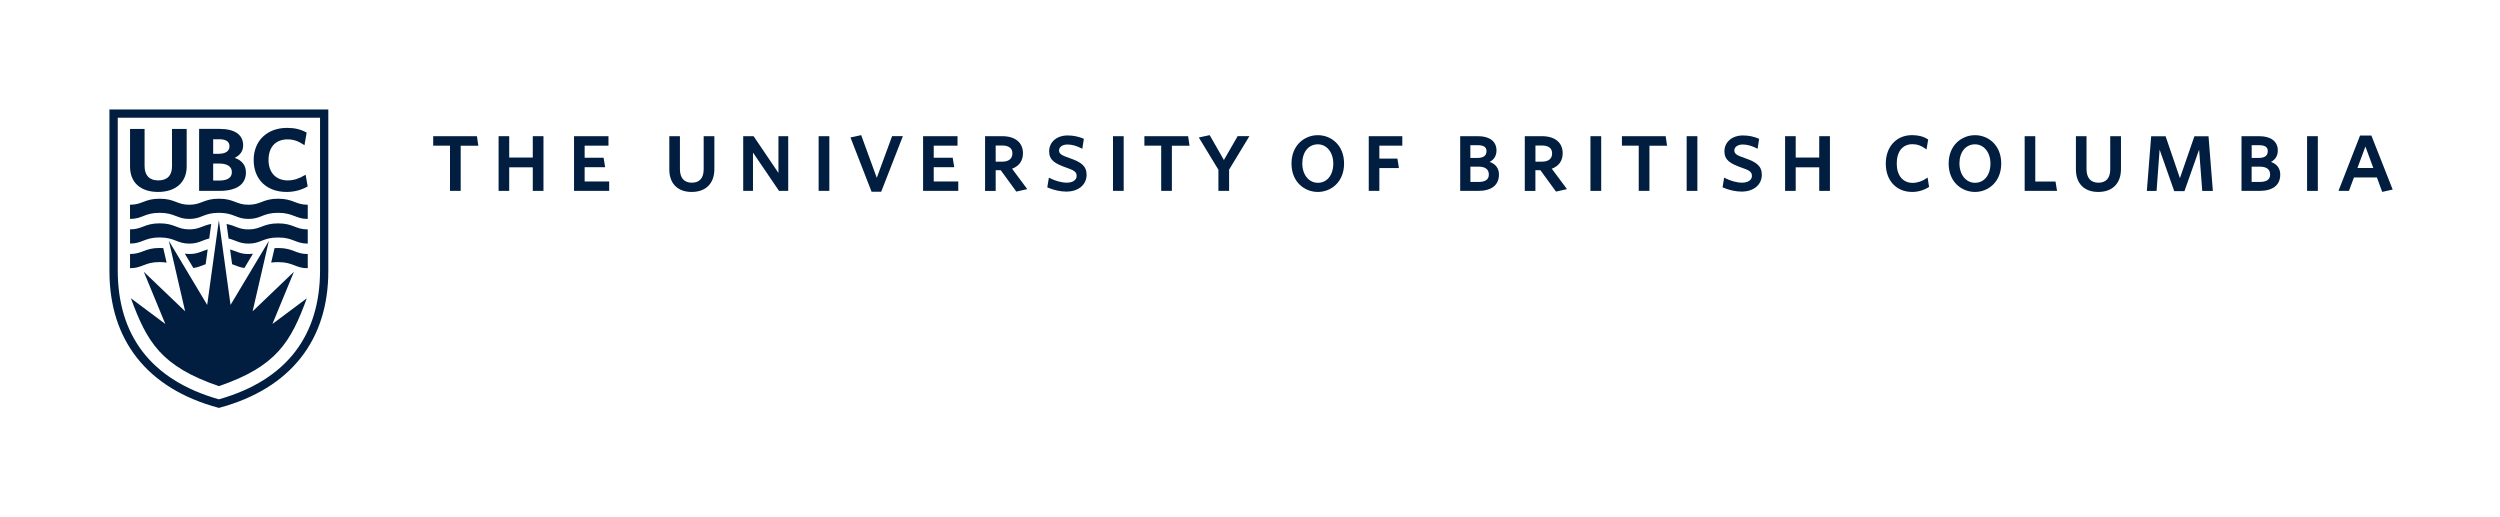 <?xml version="1.0" encoding="utf-8"?>
<!-- Generator: Adobe Illustrator 27.1.1, SVG Export Plug-In . SVG Version: 6.00 Build 0)  -->
<svg version="1.1" id="Layer_1" xmlns="http://www.w3.org/2000/svg" xmlns:xlink="http://www.w3.org/1999/xlink" x="0px" y="0px"
	 viewBox="0 0 565.39 117" style="enable-background:new 0 0 565.39 117;" xml:space="preserve">
<style type="text/css">
	.st0{fill:none;}
	.st1{fill:#011E41;}
</style>
<rect class="st0" width="565.38" height="117"/>
<g>
	<g>
		<g>
			<g>
				<path class="st1" d="M49.5,49.82l2.64,19.14l8.67-14.49l-3.68,15.94l9.35-8.95l-4.87,11.81l7.78-5.81
					c-3.62,9.85-6.78,15.38-19.89,19.87l0,0l0,0c-13.12-4.49-16.27-10.02-19.89-19.87l7.78,5.81l-4.87-11.81l9.35,8.95l-3.68-15.94
					l8.67,14.49L49.5,49.82L49.5,49.82z"/>
				<g>
					<path class="st1" d="M35.76,43.41c-3.97,0-6.35-2.13-6.35-5.7v-8.55h3.29v8.42c0,2.08,1.09,3.22,3.08,3.22
						c2.04,0,3.12-1.09,3.12-3.16v-8.48h3.32v8.5C42.22,41.2,39.75,43.41,35.76,43.41"/>
					<path class="st1" d="M48.21,34.78h1.2c1.6,0,2.49-0.6,2.49-1.69c0-1.07-0.77-1.6-2.36-1.6h-1.33V34.78z M48.21,40.83h1.42
						c1.28,0,2.8-0.33,2.8-1.89c0-1.61-1.55-1.95-2.85-1.95h-1.37V40.83z M49.63,43.17h-4.6V29.15h4.67c3.41,0,5.29,1.33,5.29,3.72
						c0,1.26-0.66,2.23-1.91,2.83c1.68,0.59,2.54,1.71,2.54,3.31C55.62,41.7,53.49,43.17,49.63,43.17"/>
					<path class="st1" d="M64.84,43.41c-4.54,0-7.47-2.83-7.47-7.23c0-4.34,3.04-7.26,7.56-7.26c1.68,0,3.09,0.33,4.31,1.01
						l0.11,0.06l-0.49,2.85l-0.22-0.14c-1.2-0.81-2.35-1.18-3.6-1.18c-2.7,0-4.31,1.74-4.31,4.65c0,2.85,1.67,4.63,4.35,4.63
						c1.27,0,2.52-0.38,3.83-1.17l0.21-0.13l0.46,2.66l-0.1,0.06C68.15,42.98,66.5,43.41,64.84,43.41"/>
				</g>
				<path class="st1" d="M24.75,24.75v36.61c0,15.38,8.37,26.52,24.75,30.89c16.38-4.37,24.75-15.51,24.75-30.89V24.75H24.75z
					 M49.5,90.31C34.02,85.92,26.63,75.7,26.63,61.13v-34.5h45.75v34.5C72.38,75.7,64.99,85.92,49.5,90.31z"/>
				<path class="st1" d="M49.5,48.13c3.45,0,3.92,1.4,6.7,1.38c2.77,0.02,3.24-1.38,6.7-1.38c3.45,0,3.93,1.4,6.7,1.38V46.3
					c-2.77,0.02-3.25-1.36-6.7-1.36c-3.45,0-3.93,1.38-6.7,1.36c-2.78,0.02-3.25-1.36-6.7-1.36c-3.45,0-3.92,1.38-6.7,1.36
					c-2.77,0.02-3.24-1.36-6.7-1.36c-3.45,0-3.93,1.38-6.7,1.36v3.21c2.77,0.02,3.25-1.38,6.7-1.38c3.45,0,3.93,1.4,6.7,1.38
					C45.59,49.53,46.05,48.13,49.5,48.13z"/>
				<g>
					<path class="st1" d="M51.69,53.94c1.66,0.4,2.46,1.16,4.51,1.15c2.77,0.02,3.24-1.38,6.7-1.38c3.45,0,3.93,1.4,6.7,1.38v-3.21
						c-2.77,0.02-3.25-1.36-6.7-1.36c-3.45,0-3.93,1.38-6.7,1.36c-2.23,0.02-2.97-0.87-4.96-1.22L51.69,53.94z"/>
					<path class="st1" d="M42.81,55.09c2.05,0.01,2.85-0.75,4.51-1.15l0.45-3.29c-1.99,0.35-2.73,1.24-4.96,1.22
						c-2.77,0.02-3.24-1.36-6.7-1.36c-3.45,0-3.93,1.38-6.7,1.36v3.21c2.77,0.02,3.25-1.38,6.7-1.38
						C39.56,53.71,40.04,55.11,42.81,55.09z"/>
				</g>
				<g>
					<path class="st1" d="M52.49,59.75c0.94,0.32,1.66,0.72,2.78,0.86l1.93-3.22c-0.3,0.04-0.63,0.06-1,0.06
						c-1.91,0.01-2.73-0.64-4.17-1.04L52.49,59.75z"/>
					<path class="st1" d="M61.33,59.39c0.45-0.07,0.96-0.11,1.57-0.11c3.45,0,3.93,1.4,6.7,1.38v-3.21
						c-2.77,0.02-3.25-1.36-6.7-1.36c-0.29,0-0.56,0.01-0.81,0.03L61.33,59.39z"/>
					<path class="st1" d="M37.68,59.39l-0.76-3.28c-0.25-0.02-0.52-0.03-0.81-0.03c-3.45,0-3.93,1.38-6.7,1.36v3.21
						c2.77,0.02,3.25-1.38,6.7-1.38C36.72,59.28,37.23,59.32,37.68,59.39z"/>
					<path class="st1" d="M43.73,60.61c1.12-0.14,1.84-0.54,2.78-0.86l0.46-3.35c-1.44,0.41-2.26,1.06-4.17,1.04
						c-0.37,0-0.7-0.02-1-0.06L43.73,60.61z"/>
				</g>
			</g>
		</g>
	</g>
	<g>
		<g>
			<path class="st1" d="M104.19,43.17h-2.42V32.95h-3.8V30.8h9.89l0.32,2.16h-3.99V43.17L104.19,43.17z"/>
		</g>
		<g>
			<path class="st1" d="M122.91,43.17h-2.42v-5.33h-5.33v5.33h-2.4V30.8h2.4v4.83h5.33V30.8h2.42V43.17L122.91,43.17z"/>
		</g>
		<g>
			<path class="st1" d="M137.77,43.17h-7.95V30.8h7.79v2.14h-5.39v2.74h4.29l0.35,2.14h-4.64v3.22h5.55V43.17L137.77,43.17z"/>
		</g>
		<g>
			<path class="st1" d="M156.42,43.41c-3.16,0-5.05-1.9-5.05-5.07V30.8h2.4v7.44c0,1.99,0.95,3.08,2.67,3.08
				c1.77,0,2.7-1.05,2.7-3.03V30.8h2.42v7.44C161.56,41.48,159.64,43.41,156.42,43.41L156.42,43.41z"/>
		</g>
		<g>
			<path class="st1" d="M178.26,43.17h-2.08l-5.89-8.67v8.67h-2.21V30.8h2.35l5.62,8.31V30.8h2.21V43.17L178.26,43.17z"/>
		</g>
		<g>
			<path class="st1" d="M187.56,43.17h-2.42V30.8h2.42V43.17L187.56,43.17z"/>
		</g>
		<g>
			<path class="st1" d="M199.29,43.36h-2.18l-4.77-12.27l2.42-0.53l3.53,9.66l3.46-9.43h2.44L199.29,43.36L199.29,43.36z"/>
		</g>
		<g>
			<path class="st1" d="M216.71,43.17h-7.95V30.8h7.79v2.14h-5.38v2.74h4.29l0.35,2.14h-4.64v3.22h5.55V43.17L216.71,43.17z"/>
		</g>
		<g>
			<path class="st1" d="M229.85,43.33l-3.53-4.84h-1.14v4.69h-2.4V30.8h3.88c2.94,0,4.69,1.44,4.69,3.86c0,1.69-0.85,2.89-2.46,3.5
				l3.43,4.61L229.85,43.33L229.85,43.33z M225.18,36.56h1.46c1.49,0,2.32-0.66,2.32-1.88c0-1.46-1.26-1.77-2.32-1.77h-1.46V36.56
				L225.18,36.56z"/>
		</g>
		<g>
			<path class="st1" d="M241.15,43.33c-1.31,0-2.81-0.32-4.21-0.92l-0.09-0.04l0.36-2.2l0.15,0.08c1.24,0.65,2.76,1.06,3.89,1.06
				c1.36,0,2.24-0.6,2.24-1.52c0-0.92-0.58-1.28-2.31-1.87c-2.6-0.91-3.91-1.72-3.91-3.68c0-2.13,1.72-3.61,4.19-3.61
				c1.25,0,2.52,0.26,3.57,0.73l0.09,0.04l-0.35,2.25l-0.15-0.08c-1.15-0.6-2.21-0.89-3.22-0.89c-1.08,0-1.89,0.56-1.89,1.31
				c0,0.83,0.56,1.14,2.48,1.8c2.43,0.85,3.75,1.69,3.75,3.75C245.72,41.8,243.88,43.33,241.15,43.33L241.15,43.33z"/>
		</g>
		<g>
			<path class="st1" d="M254.13,43.17h-2.42V30.8h2.42V43.17L254.13,43.17z"/>
		</g>
		<g>
			<path class="st1" d="M265.03,43.17h-2.42V32.95h-3.8V30.8h9.89l0.32,2.16h-3.99V43.17L265.03,43.17z"/>
		</g>
		<g>
			<path class="st1" d="M277.97,43.17h-2.42v-4.78l-4.43-7.3l2.46-0.53l3.21,5.63l3.11-5.4h2.66l-4.59,7.57V43.17L277.97,43.17z"/>
		</g>
		<g>
			<path class="st1" d="M298.04,43.41c-2.97,0-5.96-2.2-5.96-6.41c0-4.23,2.99-6.43,5.96-6.43c2.95,0,5.93,2.2,5.93,6.41
				C303.98,41.19,300.99,43.41,298.04,43.41L298.04,43.41z M298.04,32.64c-2.1,0-3.52,1.74-3.52,4.32c0,2.54,1.48,4.38,3.52,4.38
				c2.09,0,3.49-1.75,3.49-4.35C301.53,34.48,300.07,32.64,298.04,32.64L298.04,32.64z"/>
		</g>
		<g>
			<path class="st1" d="M311.94,43.17h-2.39V30.8h7.59v2.14h-5.19v2.93h4.08l0.35,2.14h-4.43V43.17L311.94,43.17z"/>
		</g>
		<g>
			<path class="st1" d="M334.3,43.17h-4.07V30.8h4.05c2.61,0,4.16,1.2,4.16,3.21c0,1.19-0.52,2.06-1.54,2.61
				c1.39,0.5,2.1,1.47,2.1,2.87C338.99,41.86,337.32,43.17,334.3,43.17L334.3,43.17z M332.53,41.15h1.79c1.61,0,2.39-0.55,2.39-1.67
				c0-1.19-0.79-1.79-2.36-1.79h-1.81V41.15L332.53,41.15z M332.53,35.72h1.58c1.38,0,2.07-0.51,2.07-1.53c0-0.58-0.21-1.36-2-1.36
				h-1.65V35.72L332.53,35.72z"/>
		</g>
		<g>
			<path class="st1" d="M351.9,43.33l-3.53-4.84h-1.13v4.69h-2.4V30.8h3.88c2.94,0,4.69,1.44,4.69,3.86c0,1.69-0.85,2.89-2.46,3.5
				l3.43,4.61L351.9,43.33L351.9,43.33z M347.25,36.56h1.46c1.49,0,2.31-0.66,2.31-1.88c0-1.46-1.26-1.77-2.31-1.77h-1.46V36.56
				L347.25,36.56z"/>
		</g>
		<g>
			<path class="st1" d="M362.12,43.17h-2.43V30.8h2.43V43.17L362.12,43.17z"/>
		</g>
		<g>
			<path class="st1" d="M373.03,43.17h-2.42V32.95h-3.8V30.8h9.89l0.32,2.16h-3.99V43.17L373.03,43.17z"/>
		</g>
		<g>
			<path class="st1" d="M383.87,43.17h-2.42V30.8h2.42V43.17L383.87,43.17z"/>
		</g>
		<g>
			<path class="st1" d="M393.87,43.33c-1.32,0-2.81-0.32-4.21-0.92l-0.09-0.04l0.35-2.2l0.15,0.08c1.24,0.65,2.77,1.06,3.89,1.06
				c1.36,0,2.25-0.6,2.25-1.52c0-0.92-0.58-1.28-2.31-1.87c-2.59-0.91-3.91-1.72-3.91-3.68c0-2.13,1.73-3.61,4.2-3.61
				c1.25,0,2.51,0.26,3.56,0.73l0.09,0.04l-0.35,2.25l-0.15-0.08c-1.15-0.6-2.21-0.89-3.22-0.89c-1.07,0-1.89,0.56-1.89,1.31
				c0,0.83,0.56,1.14,2.48,1.8c2.43,0.85,3.74,1.69,3.74,3.75C398.43,41.8,396.6,43.33,393.87,43.33L393.87,43.33z"/>
		</g>
		<g>
			<path class="st1" d="M413.85,43.17h-2.42v-5.33h-5.32v5.33h-2.4V30.8h2.4v4.83h5.32V30.8h2.42V43.17L413.85,43.17z"/>
		</g>
		<g>
			<path class="st1" d="M432.44,43.41c-3.56,0-5.96-2.57-5.96-6.39c0-3.86,2.4-6.46,5.96-6.46c1.41,0,2.55,0.3,3.56,0.95l0.07,0.04
				l-0.38,2.26l-0.16-0.12c-0.98-0.74-1.93-1.08-3.01-1.08c-2.23,0-3.56,1.64-3.56,4.38c0,2.7,1.38,4.37,3.61,4.37
				c1.07,0,2.18-0.38,3.21-1.1l0.16-0.11l0.33,2.12l-0.07,0.04C435.11,43.02,433.78,43.41,432.44,43.41L432.44,43.41z"/>
		</g>
		<g>
			<path class="st1" d="M446.66,43.41c-2.97,0-5.96-2.2-5.96-6.41c0-4.23,3-6.43,5.96-6.43c2.94,0,5.93,2.2,5.93,6.41
				C452.59,41.19,449.6,43.41,446.66,43.41L446.66,43.41z M446.66,32.64c-2.1,0-3.52,1.74-3.52,4.32c0,2.54,1.48,4.38,3.52,4.38
				c2.08,0,3.49-1.75,3.49-4.35C450.15,34.48,448.68,32.64,446.66,32.64L446.66,32.64z"/>
		</g>
		<g>
			<path class="st1" d="M465.21,43.17h-7.32V30.8h2.4v10.26h4.58L465.21,43.17L465.21,43.17z"/>
		</g>
		<g>
			<path class="st1" d="M474.53,43.41c-3.16,0-5.05-1.9-5.05-5.07V30.8h2.4v7.44c0,1.99,0.95,3.08,2.67,3.08
				c1.76,0,2.69-1.05,2.69-3.03V30.8h2.43v7.44C479.67,41.48,477.75,43.41,474.53,43.41L474.53,43.41z"/>
		</g>
		<g>
			<path class="st1" d="M494.03,43.22h-2.32l-3.3-9.38l-0.69,9.34h-2.2l0.98-12.37h3.26l3.24,9.48l3.28-9.48h3.19l0.98,12.37h-2.4
				l-0.71-9.34L494.03,43.22L494.03,43.22z"/>
		</g>
		<g>
			<path class="st1" d="M511,43.17h-4.07V30.8h4.04c2.61,0,4.17,1.2,4.17,3.21c0,1.19-0.52,2.06-1.54,2.61
				c1.38,0.5,2.09,1.47,2.09,2.87C515.69,41.86,514.02,43.17,511,43.17L511,43.17z M509.23,41.15h1.78c1.61,0,2.39-0.55,2.39-1.67
				c0-1.19-0.8-1.79-2.37-1.79h-1.81V41.15L509.23,41.15z M509.23,35.72h1.57c1.38,0,2.07-0.51,2.07-1.53c0-0.58-0.2-1.36-2-1.36
				h-1.64V35.72L509.23,35.72z"/>
		</g>
		<g>
			<path class="st1" d="M524.19,43.17h-2.43V30.8h2.43V43.17L524.19,43.17z"/>
		</g>
		<g>
			<path class="st1" d="M538.75,43.4l-1.2-3.27h-5.19l-1.13,3.04h-2.37l4.88-12.52h2.56l4.82,12.22L538.75,43.4L538.75,43.4z
				 M533.15,37.99h3.59c-0.22-0.63-1.12-3.06-1.79-4.85L533.15,37.99L533.15,37.99z"/>
		</g>
	</g>
</g>
</svg>
